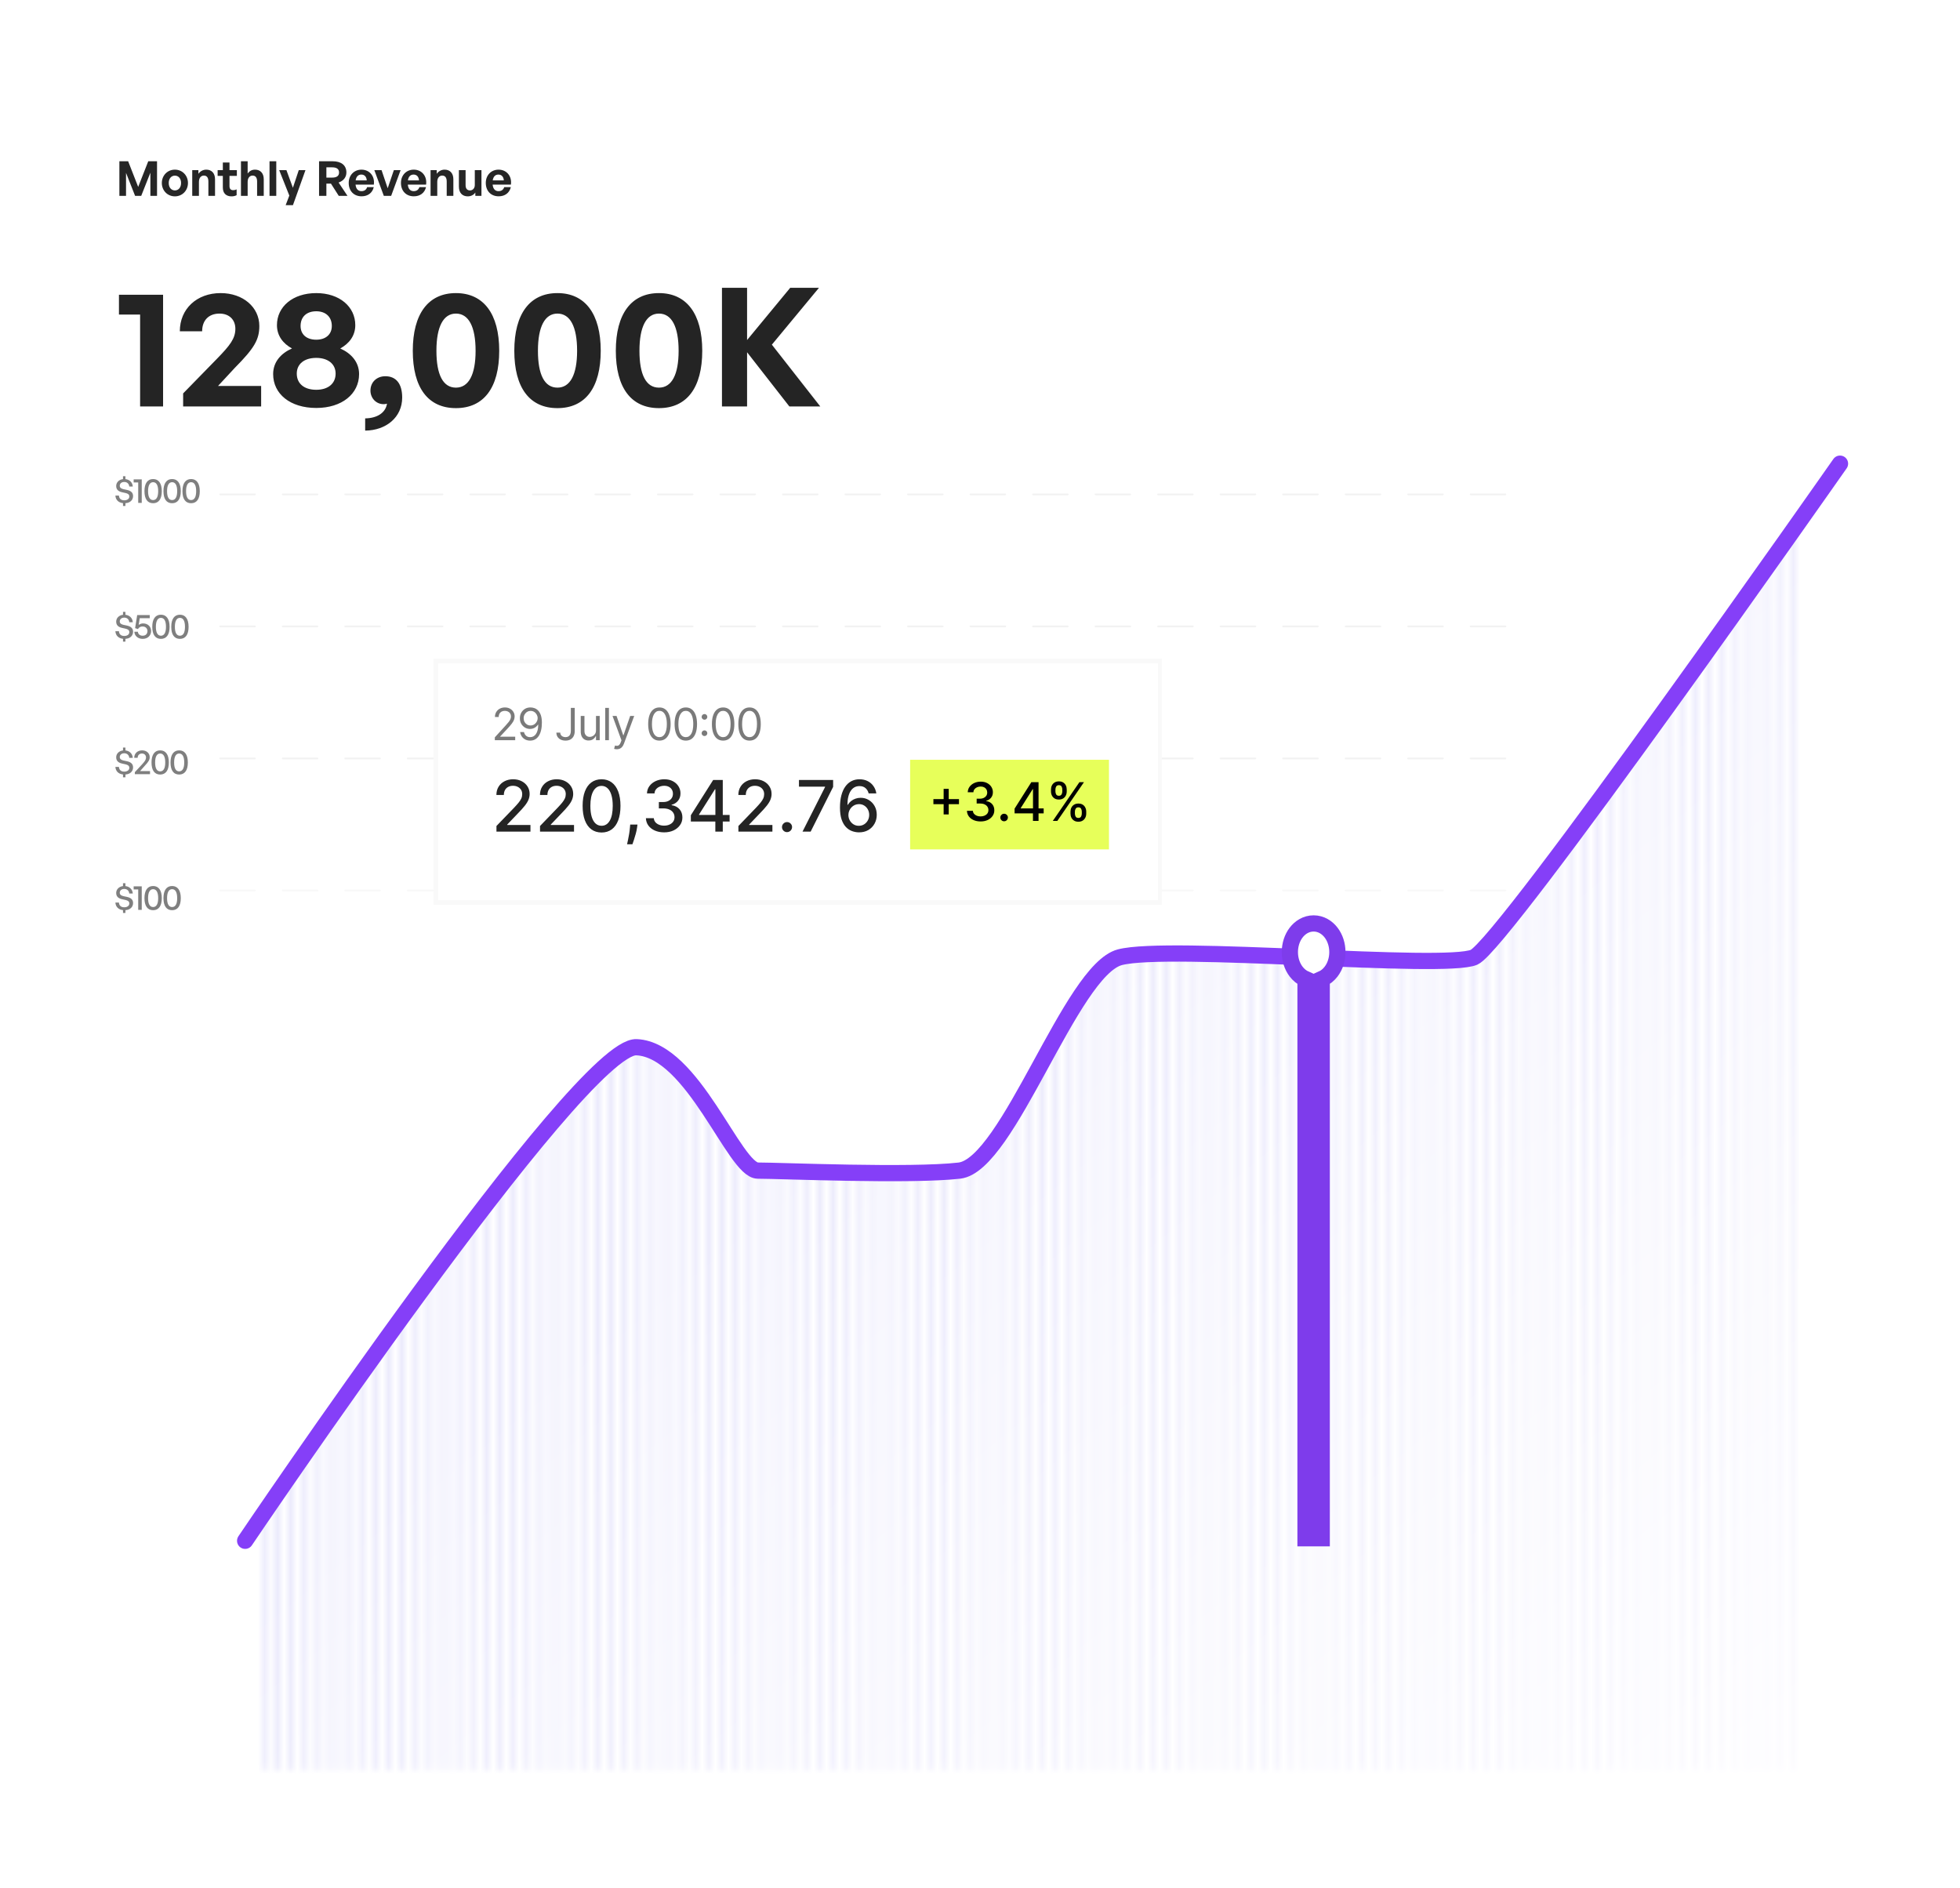 <svg width="300" height="289" viewBox="0 0 300 289" fill="none" xmlns="http://www.w3.org/2000/svg">
<rect width="293.253" height="284.908" rx="11.675" transform="matrix(1 -0.011 0.01 1 0.928 4.008)" fill="white"/>
<path d="M20.678 29.979L19.291 26.459V29.979H18.273V24.681H19.615L21.15 28.606L22.692 24.681H24.035V29.979H23.017V26.43L21.615 29.979H20.678ZM26.77 30.052C25.626 30.052 24.77 29.152 24.77 28.009C24.77 26.858 25.626 25.965 26.77 25.965C27.913 25.965 28.769 26.858 28.769 28.009C28.769 29.152 27.913 30.052 26.77 30.052ZM26.77 29.145C27.279 29.145 27.714 28.739 27.714 28.009C27.714 27.278 27.279 26.88 26.77 26.88C26.261 26.88 25.826 27.278 25.826 28.009C25.826 28.739 26.261 29.145 26.77 29.145ZM30.449 27.832V29.979H29.424V26.039H30.368V26.599C30.656 26.208 31.061 25.965 31.578 25.965C32.367 25.965 32.913 26.481 32.913 27.433V29.979H31.895V27.78C31.895 27.197 31.666 26.872 31.202 26.872C30.796 26.872 30.449 27.197 30.449 27.832ZM36.218 28.983V29.875C35.967 30.001 35.731 30.052 35.428 30.052C34.617 30.052 34.108 29.587 34.108 28.702V26.917L33.311 26.917V26.039H34.108V24.873H35.126V26.039H36.255V26.917H35.126V28.466C35.126 28.924 35.332 29.108 35.701 29.108C35.893 29.108 36.07 29.064 36.218 28.983ZM37.906 27.832V29.979H36.881V24.681H37.906V26.555C38.179 26.194 38.519 25.965 39.035 25.965C39.825 25.965 40.37 26.481 40.37 27.433V29.979H39.352V27.78C39.352 27.197 39.124 26.872 38.659 26.872C38.253 26.872 37.906 27.197 37.906 27.832ZM42.287 29.979H41.254V24.681H42.287V29.979ZM46.755 26.039L44.837 31.402H43.723L44.284 29.934L42.734 26.039H43.841L44.83 28.739L45.73 26.039H46.755ZM49.957 29.979H48.836V24.681H50.909C52.244 24.681 53.019 25.301 53.019 26.4C53.019 27.116 52.576 27.684 51.824 27.935L53.189 29.979H51.853L50.658 28.105H49.957V29.979ZM49.957 25.611V27.182H50.857C51.536 27.182 51.898 26.917 51.898 26.4C51.898 25.876 51.536 25.611 50.857 25.611H49.957ZM55.344 30.045C54.163 30.045 53.374 29.226 53.374 27.994C53.374 26.821 54.193 25.965 55.329 25.965C56.576 25.965 57.402 26.976 57.218 28.259H54.422C54.488 28.901 54.798 29.256 55.322 29.256C55.772 29.256 56.074 29.034 56.192 28.643H57.211C56.989 29.536 56.303 30.045 55.344 30.045ZM55.307 26.718C54.827 26.718 54.525 27.027 54.436 27.61H56.133C56.104 27.064 55.794 26.718 55.307 26.718ZM61.317 26.039L59.87 29.979H58.749L57.296 26.039H58.402L59.339 28.813L60.284 26.039H61.317ZM63.341 30.045C62.161 30.045 61.371 29.226 61.371 27.994C61.371 26.821 62.19 25.965 63.327 25.965C64.573 25.965 65.4 26.976 65.215 28.259H62.419C62.486 28.901 62.795 29.256 63.319 29.256C63.769 29.256 64.072 29.034 64.19 28.643H65.208C64.987 29.536 64.3 30.045 63.341 30.045ZM63.304 26.718C62.825 26.718 62.522 27.027 62.434 27.61H64.131C64.101 27.064 63.791 26.718 63.304 26.718ZM66.928 27.832V29.979H65.902V26.039H66.847V26.599C67.134 26.208 67.54 25.965 68.056 25.965C68.846 25.965 69.392 26.481 69.392 27.433V29.979H68.374V27.78C68.374 27.197 68.145 26.872 67.68 26.872C67.275 26.872 66.928 27.197 66.928 27.832ZM72.673 28.319V26.039H73.692V29.979H72.754V29.462C72.541 29.809 72.105 30.052 71.604 30.052C70.814 30.052 70.239 29.573 70.239 28.547V26.039H71.264V28.348C71.264 28.901 71.537 29.145 71.95 29.145C72.319 29.145 72.673 28.85 72.673 28.319ZM76.325 30.045C75.144 30.045 74.355 29.226 74.355 27.994C74.355 26.821 75.174 25.965 76.31 25.965C77.557 25.965 78.383 26.976 78.199 28.259H75.402C75.469 28.901 75.779 29.256 76.302 29.256C76.752 29.256 77.055 29.034 77.173 28.643H78.191C77.97 29.536 77.284 30.045 76.325 30.045ZM76.288 26.718C75.808 26.718 75.506 27.027 75.417 27.61H77.114C77.085 27.064 76.775 26.718 76.288 26.718Z" fill="black" fill-opacity="0.85"/>
<path d="M24.961 62.211H21.445L21.445 48.147H18.207L18.207 45.112H24.961L24.961 62.211ZM39.971 59.075V62.211H28.031V60.213L33.217 54.901C35.19 52.877 36.025 51.815 36.025 50.323C36.025 48.931 35.089 47.995 33.596 47.995C31.952 47.995 30.94 49.032 30.94 50.702H27.525C27.525 47.287 30.105 44.859 33.773 44.859C37.188 44.859 39.693 47.009 39.693 49.892C39.693 51.967 38.934 53.282 35.949 56.292L33.369 59.075H39.971ZM54.962 57.254C54.962 60.289 52.331 62.439 48.41 62.439C44.414 62.439 41.808 60.289 41.808 57.254C41.808 55.382 43.022 54.066 44.692 53.333C43.351 52.599 42.39 51.41 42.39 49.766C42.39 46.933 44.818 44.859 48.41 44.859C51.952 44.859 54.38 46.933 54.38 49.766C54.38 51.41 53.419 52.599 52.078 53.333C53.722 54.066 54.962 55.382 54.962 57.254ZM46.007 49.892C46.007 51.183 46.918 51.992 48.41 51.992C49.852 51.992 50.788 51.183 50.788 49.892C50.788 48.501 49.852 47.641 48.41 47.641C46.918 47.641 46.007 48.501 46.007 49.892ZM45.425 57.178C45.425 58.721 46.564 59.657 48.41 59.657C50.206 59.657 51.37 58.721 51.37 57.178C51.37 55.711 50.206 54.775 48.41 54.775C46.564 54.775 45.425 55.711 45.425 57.178ZM61.559 60.846C61.559 63.881 59.08 65.879 55.893 65.905V64.033C57.764 64.007 59.029 63.147 59.232 61.781C59.004 61.857 58.852 61.857 58.7 61.857C57.562 61.857 56.702 60.921 56.702 59.783C56.702 58.468 57.689 57.582 58.979 57.582C60.598 57.582 61.559 58.695 61.559 60.846ZM63.182 53.687C63.182 48.021 65.56 44.859 69.784 44.859C74.008 44.859 76.411 48.021 76.411 53.687C76.411 59.328 74.059 62.464 69.784 62.464C65.509 62.464 63.182 59.328 63.182 53.687ZM66.799 53.687C66.799 57.355 67.811 59.328 69.784 59.328C71.732 59.328 72.794 57.355 72.794 53.687C72.794 49.994 71.732 47.995 69.784 47.995C67.862 47.995 66.799 49.994 66.799 53.687ZM78.72 53.687C78.72 48.021 81.098 44.859 85.322 44.859C89.546 44.859 91.949 48.021 91.949 53.687C91.949 59.328 89.597 62.464 85.322 62.464C81.047 62.464 78.72 59.328 78.72 53.687ZM82.337 53.687C82.337 57.355 83.349 59.328 85.322 59.328C87.27 59.328 88.332 57.355 88.332 53.687C88.332 49.994 87.27 47.995 85.322 47.995C83.399 47.995 82.337 49.994 82.337 53.687ZM94.258 53.687C94.258 48.021 96.635 44.859 100.86 44.859C105.084 44.859 107.487 48.021 107.487 53.687C107.487 59.328 105.135 62.464 100.86 62.464C96.585 62.464 94.258 59.328 94.258 53.687ZM97.875 53.687C97.875 57.355 98.887 59.328 100.86 59.328C102.808 59.328 103.87 57.355 103.87 53.687C103.87 49.994 102.808 47.995 100.86 47.995C98.937 47.995 97.875 49.994 97.875 53.687ZM114.349 62.211H110.504V44.049H114.349V52.043L120.951 44.049H125.352L118.143 52.751L125.555 62.211H120.824L114.349 53.914V62.211Z" fill="#242424"/>
<mask id="mask0_104_2934" style="mask-type:alpha" maskUnits="userSpaceOnUse" x="35" y="70" width="245" height="204">
<line x1="40.738" y1="74.095" x2="40.738" y2="270.854" stroke="black" stroke-width="0.798"/>
<path d="M42.467 74.095L42.467 270.854" stroke="black" stroke-width="0.798"/>
<path d="M44.594 74.095L44.594 270.854" stroke="black" stroke-width="0.798"/>
<path d="M46.721 74.095L46.721 270.854" stroke="black" stroke-width="0.798"/>
<path d="M48.848 74.095L48.848 270.854" stroke="black" stroke-width="0.798"/>
<path d="M50.975 74.095L50.975 270.854" stroke="black" stroke-width="0.798"/>
<path d="M53.103 74.095L53.103 270.854" stroke="black" stroke-width="0.798"/>
<path d="M55.23 74.095L55.23 270.854" stroke="black" stroke-width="0.798"/>
<path d="M57.357 74.095L57.357 270.854" stroke="black" stroke-width="0.798"/>
<path d="M59.484 74.095L59.484 270.854" stroke="black" stroke-width="0.798"/>
<path d="M61.611 74.095L61.611 270.854" stroke="black" stroke-width="0.798"/>
<path d="M63.737 74.095L63.737 270.854" stroke="black" stroke-width="0.798"/>
<path d="M65.865 74.095L65.865 270.854" stroke="black" stroke-width="0.798"/>
<path d="M67.992 74.095L67.992 270.854" stroke="black" stroke-width="0.798"/>
<path d="M70.119 74.095L70.119 270.854" stroke="black" stroke-width="0.798"/>
<path d="M72.246 74.095L72.246 270.854" stroke="black" stroke-width="0.798"/>
<path d="M74.373 74.095L74.373 270.854" stroke="black" stroke-width="0.798"/>
<path d="M76.5 74.095L76.5 270.854" stroke="black" stroke-width="0.798"/>
<path d="M78.628 74.095L78.628 270.854" stroke="black" stroke-width="0.798"/>
<path d="M80.755 74.095L80.755 270.854" stroke="black" stroke-width="0.798"/>
<path d="M82.882 74.095L82.882 270.854" stroke="black" stroke-width="0.798"/>
<path d="M85.009 74.095L85.009 270.854" stroke="black" stroke-width="0.798"/>
<path d="M87.136 74.095L87.136 270.854" stroke="black" stroke-width="0.798"/>
<path d="M89.264 74.095L89.264 270.854" stroke="black" stroke-width="0.798"/>
<path d="M91.391 74.095L91.391 270.854" stroke="black" stroke-width="0.798"/>
<path d="M93.518 74.095L93.518 270.854" stroke="black" stroke-width="0.798"/>
<path d="M95.645 74.095L95.645 270.854" stroke="black" stroke-width="0.798"/>
<path d="M97.772 74.095L97.772 270.854" stroke="black" stroke-width="0.798"/>
<path d="M99.899 74.095L99.899 270.854" stroke="black" stroke-width="0.798"/>
<path d="M102.027 74.095L102.027 270.854" stroke="black" stroke-width="0.798"/>
<path d="M104.153 74.095L104.153 270.854" stroke="black" stroke-width="0.798"/>
<path d="M106.28 74.095L106.28 270.854" stroke="black" stroke-width="0.798"/>
<path d="M108.407 74.095L108.407 270.854" stroke="black" stroke-width="0.798"/>
<path d="M110.534 74.095L110.534 270.854" stroke="black" stroke-width="0.798"/>
<path d="M112.661 74.095L112.661 270.854" stroke="black" stroke-width="0.798"/>
<path d="M114.789 74.095L114.789 270.854" stroke="black" stroke-width="0.798"/>
<path d="M116.916 74.095L116.916 270.854" stroke="black" stroke-width="0.798"/>
<path d="M119.043 74.095L119.043 270.854" stroke="black" stroke-width="0.798"/>
<path d="M121.17 74.095L121.17 270.854" stroke="black" stroke-width="0.798"/>
<path d="M123.297 74.095L123.297 270.854" stroke="black" stroke-width="0.798"/>
<path d="M125.424 74.095L125.424 270.854" stroke="black" stroke-width="0.798"/>
<path d="M127.552 74.095L127.552 270.854" stroke="black" stroke-width="0.798"/>
<path d="M129.679 74.095L129.679 270.854" stroke="black" stroke-width="0.798"/>
<path d="M131.806 74.095L131.806 270.854" stroke="black" stroke-width="0.798"/>
<path d="M133.933 74.095L133.933 270.854" stroke="black" stroke-width="0.798"/>
<path d="M136.06 74.095L136.06 270.854" stroke="black" stroke-width="0.798"/>
<path d="M138.188 74.095L138.188 270.854" stroke="black" stroke-width="0.798"/>
<path d="M140.315 74.095L140.315 270.854" stroke="black" stroke-width="0.798"/>
<path d="M142.442 74.095L142.442 270.854" stroke="black" stroke-width="0.798"/>
<path d="M144.569 74.095L144.569 270.854" stroke="black" stroke-width="0.798"/>
<path d="M146.695 74.095L146.695 270.854" stroke="black" stroke-width="0.798"/>
<path d="M148.822 74.095L148.822 270.854" stroke="black" stroke-width="0.798"/>
<path d="M150.95 74.095L150.95 270.854" stroke="black" stroke-width="0.798"/>
<path d="M153.077 74.095L153.077 270.854" stroke="black" stroke-width="0.798"/>
<path d="M155.204 74.095L155.204 270.854" stroke="black" stroke-width="0.798"/>
<path d="M157.331 74.095L157.331 270.854" stroke="black" stroke-width="0.798"/>
<path d="M159.458 74.095L159.458 270.854" stroke="black" stroke-width="0.798"/>
<path d="M161.585 74.095L161.585 270.854" stroke="black" stroke-width="0.798"/>
<path d="M163.713 74.095L163.713 270.854" stroke="black" stroke-width="0.798"/>
<path d="M165.84 74.095L165.84 270.854" stroke="black" stroke-width="0.798"/>
<path d="M167.967 74.095L167.967 270.854" stroke="black" stroke-width="0.798"/>
<path d="M170.094 74.095L170.094 270.854" stroke="black" stroke-width="0.798"/>
<path d="M172.221 74.095L172.221 270.854" stroke="black" stroke-width="0.798"/>
<path d="M174.348 74.095L174.348 270.854" stroke="black" stroke-width="0.798"/>
<path d="M176.476 74.095L176.476 270.854" stroke="black" stroke-width="0.798"/>
<path d="M178.603 74.095L178.603 270.854" stroke="black" stroke-width="0.798"/>
<path d="M180.73 74.095L180.73 270.854" stroke="black" stroke-width="0.798"/>
<path d="M182.857 74.095L182.857 270.854" stroke="black" stroke-width="0.798"/>
<path d="M184.984 74.095L184.984 270.854" stroke="black" stroke-width="0.798"/>
<path d="M187.111 74.095L187.111 270.854" stroke="black" stroke-width="0.798"/>
<path d="M189.238 74.095L189.238 270.854" stroke="black" stroke-width="0.798"/>
<path d="M191.365 74.095L191.365 270.854" stroke="black" stroke-width="0.798"/>
<path d="M193.492 74.095L193.492 270.854" stroke="black" stroke-width="0.798"/>
<path d="M195.619 74.095L195.619 270.854" stroke="black" stroke-width="0.798"/>
<path d="M197.746 74.095L197.746 270.854" stroke="black" stroke-width="0.798"/>
<path d="M199.873 74.095L199.873 270.854" stroke="black" stroke-width="0.798"/>
<path d="M202.001 74.095L202.001 270.854" stroke="black" stroke-width="0.798"/>
<path d="M204.128 74.095L204.128 270.854" stroke="black" stroke-width="0.798"/>
<path d="M206.255 74.095L206.255 270.854" stroke="black" stroke-width="0.798"/>
<path d="M208.382 74.095L208.382 270.854" stroke="black" stroke-width="0.798"/>
<path d="M210.509 74.095L210.509 270.854" stroke="black" stroke-width="0.798"/>
<path d="M212.637 74.095L212.637 270.854" stroke="black" stroke-width="0.798"/>
<path d="M214.764 74.095L214.764 270.854" stroke="black" stroke-width="0.798"/>
<path d="M216.891 74.095L216.891 270.854" stroke="black" stroke-width="0.798"/>
<path d="M219.018 74.095L219.018 270.854" stroke="black" stroke-width="0.798"/>
<path d="M221.145 74.095L221.145 270.854" stroke="black" stroke-width="0.798"/>
<path d="M223.272 74.095L223.272 270.854" stroke="black" stroke-width="0.798"/>
<path d="M225.4 74.095L225.4 270.854" stroke="black" stroke-width="0.798"/>
<path d="M227.527 74.095L227.527 270.854" stroke="black" stroke-width="0.798"/>
<path d="M229.653 74.095L229.653 270.854" stroke="black" stroke-width="0.798"/>
<path d="M231.78 74.095L231.78 270.854" stroke="black" stroke-width="0.798"/>
<path d="M233.907 74.095L233.907 270.854" stroke="black" stroke-width="0.798"/>
<path d="M236.034 74.095L236.034 270.854" stroke="black" stroke-width="0.798"/>
<path d="M238.162 74.095L238.162 270.854" stroke="black" stroke-width="0.798"/>
<path d="M240.289 74.095L240.289 270.854" stroke="black" stroke-width="0.798"/>
<path d="M242.416 74.095L242.416 270.854" stroke="black" stroke-width="0.798"/>
<path d="M244.543 74.095L244.543 270.854" stroke="black" stroke-width="0.798"/>
<path d="M246.67 74.095L246.67 270.854" stroke="black" stroke-width="0.798"/>
<path d="M248.797 74.095L248.797 270.854" stroke="black" stroke-width="0.798"/>
<path d="M250.925 74.095L250.925 270.854" stroke="black" stroke-width="0.798"/>
<path d="M253.052 74.095L253.052 270.854" stroke="black" stroke-width="0.798"/>
<path d="M255.179 74.095L255.179 270.854" stroke="black" stroke-width="0.798"/>
<path d="M257.306 74.095L257.306 270.854" stroke="black" stroke-width="0.798"/>
<path d="M259.433 74.095L259.433 270.854" stroke="black" stroke-width="0.798"/>
<path d="M261.56 74.095L261.56 270.854" stroke="black" stroke-width="0.798"/>
<path d="M263.688 74.095L263.688 270.854" stroke="black" stroke-width="0.798"/>
<path d="M265.815 74.095L265.815 270.854" stroke="black" stroke-width="0.798"/>
<path d="M267.942 74.095L267.942 270.854" stroke="black" stroke-width="0.798"/>
<path d="M270.069 74.095L270.069 270.854" stroke="black" stroke-width="0.798"/>
<path d="M272.195 74.095L272.195 270.854" stroke="black" stroke-width="0.798"/>
<path d="M274.323 74.095L274.323 270.854" stroke="black" stroke-width="0.798"/>
</mask>
<g mask="url(#mask0_104_2934)">
<path d="M98.625 160.277C89.939 159.884 38.72 235.819 38.72 235.819L38.72 269.729C38.72 272.079 40.624 273.984 42.974 273.984H278.578C280.928 273.984 282.833 272.079 282.833 269.729V70.965C282.833 70.965 231.314 144.539 226.821 146.507C222.329 148.474 180.095 144.539 172.607 146.507C165.119 148.474 155.534 178.297 148.046 179.163C140.558 180.029 120.79 179.163 117.195 179.163C113.601 179.163 107.311 160.671 98.625 160.277Z" fill="url(#paint0_linear_104_2934)"/>
<path d="M97.427 160.277C88.74 159.884 37.522 235.819 37.522 235.819L37.522 269.729C37.522 272.079 39.426 273.984 41.776 273.984H277.38C279.73 273.984 281.634 272.079 281.634 269.729V70.965C281.634 70.965 230.116 144.539 225.623 146.507C221.13 148.474 178.897 144.539 171.409 146.507C163.921 148.474 154.336 178.297 146.848 179.163C139.36 180.029 119.591 179.163 115.997 179.163C112.403 179.163 106.113 160.671 97.427 160.277Z" fill="url(#paint1_linear_104_2934)"/>
</g>
<path d="M37.522 235.819C37.522 235.819 88.74 159.884 97.427 160.277C106.113 160.671 112.403 179.163 115.997 179.163C119.591 179.163 139.36 180.029 146.848 179.163C154.336 178.297 163.921 148.474 171.409 146.507C178.897 144.539 221.13 148.474 225.623 146.507C230.116 144.539 281.634 70.965 281.634 70.965" stroke="#853FF8" stroke-width="2.483" stroke-linecap="round"/>
<path d="M202.305 149.852C202.885 149.6 203.375 149.186 203.746 148.698C204.359 147.894 204.702 146.837 204.702 145.721C204.702 144.605 204.359 143.548 203.746 142.743C203.133 141.938 202.196 141.332 201.064 141.332C199.932 141.332 198.995 141.938 198.382 142.743C197.77 143.548 197.427 144.605 197.427 145.721C197.427 146.837 197.77 147.894 198.382 148.698C198.753 149.186 199.243 149.6 199.823 149.852L199.823 235.427H202.305V149.852Z" fill="white" stroke="#7E3CEB" stroke-width="2.483"/>
<path d="M19.199 77.439H18.826V77.008C18.119 76.933 17.699 76.487 17.662 75.849H18.204C18.231 76.29 18.502 76.572 19.023 76.572C19.454 76.572 19.794 76.359 19.794 75.992C19.794 75.689 19.592 75.54 19.209 75.455L18.731 75.349C18.247 75.248 17.784 75.024 17.784 74.381C17.784 73.828 18.21 73.402 18.826 73.328V72.887H19.199V73.328C19.821 73.397 20.284 73.823 20.326 74.466H19.784C19.757 74.056 19.459 73.764 19.029 73.764C18.592 73.764 18.332 74.014 18.332 74.344C18.332 74.684 18.614 74.806 18.927 74.875L19.406 74.977C19.986 75.099 20.369 75.359 20.369 75.923C20.369 76.508 19.943 76.965 19.199 77.013V77.439ZM21.696 76.965H21.154V73.838H20.457V73.371H21.696V76.965ZM22.111 75.173C22.111 73.982 22.584 73.317 23.435 73.317C24.286 73.317 24.765 73.982 24.765 75.173C24.765 76.364 24.297 77.019 23.435 77.019C22.574 77.019 22.111 76.364 22.111 75.173ZM22.664 75.173C22.664 76.061 22.93 76.535 23.435 76.535C23.941 76.535 24.212 76.067 24.212 75.173C24.212 74.275 23.941 73.801 23.435 73.801C22.941 73.801 22.664 74.275 22.664 75.173ZM25.018 75.173C25.018 73.982 25.492 73.317 26.342 73.317C27.193 73.317 27.672 73.982 27.672 75.173C27.672 76.364 27.204 77.019 26.342 77.019C25.481 77.019 25.018 76.364 25.018 75.173ZM25.571 75.173C25.571 76.061 25.837 76.535 26.342 76.535C26.848 76.535 27.119 76.067 27.119 75.173C27.119 74.275 26.848 73.801 26.342 73.801C25.848 73.801 25.571 74.275 25.571 75.173ZM27.925 75.173C27.925 73.982 28.399 73.317 29.25 73.317C30.1 73.317 30.579 73.982 30.579 75.173C30.579 76.364 30.111 77.019 29.25 77.019C28.388 77.019 27.925 76.364 27.925 75.173ZM28.479 75.173C28.479 76.061 28.744 76.535 29.25 76.535C29.755 76.535 30.026 76.067 30.026 75.173C30.026 74.275 29.755 73.801 29.25 73.801C28.755 73.801 28.479 74.275 28.479 75.173Z" fill="black" fill-opacity="0.5"/>
<path d="M19.199 98.201H18.826V97.771C18.119 97.696 17.699 97.249 17.662 96.611H18.204C18.231 97.053 18.502 97.335 19.023 97.335C19.454 97.335 19.794 97.122 19.794 96.755C19.794 96.452 19.592 96.303 19.209 96.218L18.731 96.111C18.247 96.01 17.784 95.787 17.784 95.144C17.784 94.591 18.21 94.165 18.826 94.091V93.649H19.199V94.091C19.821 94.16 20.284 94.585 20.326 95.229H19.784C19.757 94.819 19.459 94.527 19.029 94.527C18.592 94.527 18.332 94.777 18.332 95.106C18.332 95.447 18.614 95.569 18.927 95.638L19.406 95.739C19.986 95.862 20.369 96.122 20.369 96.686C20.369 97.271 19.943 97.728 19.199 97.776V98.201ZM21.829 97.781C21.127 97.781 20.59 97.324 20.563 96.686H21.1C21.138 97.069 21.43 97.297 21.829 97.297C22.323 97.297 22.568 96.989 22.568 96.579C22.568 96.207 22.302 95.883 21.824 95.883C21.505 95.883 21.265 96.016 21.116 96.276L20.68 96.138L20.999 94.133H22.919V94.612H21.387L21.228 95.649C21.43 95.489 21.659 95.415 21.903 95.415C22.696 95.415 23.127 95.968 23.127 96.579C23.127 97.223 22.664 97.781 21.829 97.781ZM23.306 95.936C23.306 94.745 23.779 94.08 24.63 94.08C25.481 94.08 25.959 94.745 25.959 95.936C25.959 97.127 25.491 97.781 24.63 97.781C23.768 97.781 23.306 97.127 23.306 95.936ZM23.859 95.936C23.859 96.824 24.125 97.297 24.63 97.297C25.135 97.297 25.406 96.829 25.406 95.936C25.406 95.037 25.135 94.564 24.63 94.564C24.135 94.564 23.859 95.037 23.859 95.936ZM26.213 95.936C26.213 94.745 26.686 94.08 27.537 94.08C28.388 94.08 28.866 94.745 28.866 95.936C28.866 97.127 28.398 97.781 27.537 97.781C26.675 97.781 26.213 97.127 26.213 95.936ZM26.766 95.936C26.766 96.824 27.032 97.297 27.537 97.297C28.042 97.297 28.313 96.829 28.313 95.936C28.313 95.037 28.042 94.564 27.537 94.564C27.042 94.564 26.766 95.037 26.766 95.936Z" fill="black" fill-opacity="0.5"/>
<path d="M19.199 118.964H18.826V118.533C18.119 118.459 17.699 118.012 17.662 117.374H18.204C18.231 117.815 18.502 118.097 19.023 118.097C19.454 118.097 19.794 117.884 19.794 117.518C19.794 117.214 19.592 117.066 19.209 116.98L18.731 116.874C18.247 116.773 17.784 116.55 17.784 115.906C17.784 115.353 18.21 114.928 18.826 114.853V114.412H19.199V114.853C19.821 114.922 20.284 115.348 20.326 115.991H19.784C19.757 115.582 19.459 115.289 19.029 115.289C18.592 115.289 18.332 115.539 18.332 115.869C18.332 116.209 18.614 116.332 18.927 116.401L19.406 116.502C19.986 116.624 20.369 116.885 20.369 117.448C20.369 118.033 19.943 118.491 19.199 118.539V118.964ZM22.962 118.012V118.491H20.638V118.182L21.76 116.97C22.185 116.507 22.35 116.257 22.35 115.933C22.35 115.577 22.1 115.327 21.733 115.327C21.334 115.327 21.069 115.587 21.069 115.986H20.542C20.542 115.321 21.042 114.843 21.755 114.843C22.424 114.843 22.914 115.279 22.914 115.869C22.914 116.279 22.759 116.566 22.169 117.193L21.446 118.012H22.962ZM23.191 116.699C23.191 115.507 23.665 114.843 24.515 114.843C25.366 114.843 25.845 115.507 25.845 116.699C25.845 117.89 25.377 118.544 24.515 118.544C23.654 118.544 23.191 117.89 23.191 116.699ZM23.744 116.699C23.744 117.587 24.01 118.06 24.515 118.06C25.021 118.06 25.292 117.592 25.292 116.699C25.292 115.8 25.021 115.327 24.515 115.327C24.021 115.327 23.744 115.8 23.744 116.699ZM26.099 116.699C26.099 115.507 26.572 114.843 27.423 114.843C28.273 114.843 28.752 115.507 28.752 116.699C28.752 117.89 28.284 118.544 27.423 118.544C26.561 118.544 26.099 117.89 26.099 116.699ZM26.651 116.699C26.651 117.587 26.917 118.06 27.423 118.06C27.928 118.06 28.199 117.592 28.199 116.699C28.199 115.8 27.928 115.327 27.423 115.327C26.928 115.327 26.651 115.8 26.651 116.699Z" fill="black" fill-opacity="0.5"/>
<path d="M19.199 139.727H18.826V139.296C18.119 139.222 17.699 138.775 17.662 138.137H18.204C18.231 138.578 18.502 138.86 19.023 138.86C19.454 138.86 19.794 138.647 19.794 138.28C19.794 137.977 19.592 137.828 19.209 137.743L18.731 137.637C18.247 137.536 17.784 137.312 17.784 136.669C17.784 136.116 18.21 135.69 18.826 135.616V135.175H19.199V135.616C19.821 135.685 20.284 136.111 20.326 136.754H19.784C19.757 136.345 19.459 136.052 19.029 136.052C18.592 136.052 18.332 136.302 18.332 136.632C18.332 136.972 18.614 137.094 18.927 137.164L19.406 137.265C19.986 137.387 20.369 137.647 20.369 138.211C20.369 138.796 19.943 139.253 19.199 139.301V139.727ZM21.696 139.253H21.154V136.127H20.457V135.659H21.696V139.253ZM22.111 137.461C22.111 136.27 22.584 135.605 23.435 135.605C24.286 135.605 24.765 136.27 24.765 137.461C24.765 138.653 24.297 139.307 23.435 139.307C22.574 139.307 22.111 138.653 22.111 137.461ZM22.664 137.461C22.664 138.349 22.93 138.823 23.435 138.823C23.941 138.823 24.212 138.355 24.212 137.461C24.212 136.563 23.941 136.089 23.435 136.089C22.941 136.089 22.664 136.563 22.664 137.461ZM25.018 137.461C25.018 136.27 25.492 135.605 26.342 135.605C27.193 135.605 27.672 136.27 27.672 137.461C27.672 138.653 27.204 139.307 26.342 139.307C25.481 139.307 25.018 138.653 25.018 137.461ZM25.571 137.461C25.571 138.349 25.837 138.823 26.342 138.823C26.848 138.823 27.119 138.355 27.119 137.461C27.119 136.563 26.848 136.089 26.342 136.089C25.848 136.089 25.571 136.563 25.571 137.461Z" fill="black" fill-opacity="0.5"/>
<line x1="33.698" y1="75.665" x2="233.914" y2="75.665" stroke="#F2F2F2" stroke-width="0.266" stroke-linecap="round" stroke-dasharray="5.32 4.25"/>
<line x1="33.698" y1="95.872" x2="233.914" y2="95.872" stroke="#F2F2F2" stroke-width="0.266" stroke-linecap="round" stroke-dasharray="5.32 4.25"/>
<line x1="33.698" y1="116.08" x2="233.914" y2="116.08" stroke="#F2F2F2" stroke-width="0.266" stroke-linecap="round" stroke-dasharray="5.32 4.25"/>
<line x1="33.698" y1="136.288" x2="233.914" y2="136.288" stroke="#F2F2F2" stroke-opacity="0.5" stroke-width="0.266" stroke-linecap="round" stroke-dasharray="5.32 4.25"/>
<g filter="url(#filter0_d_104_2934)">
<rect x="66.394" y="95.741" width="111.5" height="37.59" fill="white" shape-rendering="crispEdges"/>
<path d="M75.739 108.177V107.743L77.37 105.957C77.562 105.748 77.719 105.566 77.843 105.412C77.967 105.256 78.059 105.11 78.118 104.973C78.179 104.834 78.21 104.69 78.21 104.538C78.21 104.365 78.168 104.214 78.085 104.087C78.002 103.96 77.89 103.862 77.747 103.793C77.603 103.724 77.443 103.689 77.264 103.689C77.074 103.689 76.909 103.728 76.767 103.807C76.627 103.885 76.519 103.993 76.441 104.133C76.366 104.273 76.328 104.437 76.328 104.625H75.758C75.758 104.336 75.825 104.082 75.959 103.863C76.092 103.644 76.274 103.474 76.504 103.351C76.736 103.229 76.996 103.168 77.283 103.168C77.573 103.168 77.829 103.229 78.053 103.351C78.277 103.474 78.452 103.638 78.579 103.846C78.706 104.053 78.77 104.284 78.77 104.538C78.77 104.72 78.737 104.898 78.671 105.072C78.606 105.244 78.494 105.436 78.333 105.648C78.174 105.859 77.953 106.117 77.669 106.421L76.559 107.608V107.646H78.857V108.177H75.739ZM81.223 103.168C81.425 103.169 81.628 103.208 81.831 103.284C82.033 103.359 82.218 103.485 82.386 103.66C82.553 103.834 82.687 104.071 82.789 104.372C82.89 104.673 82.941 105.05 82.941 105.504C82.941 105.943 82.899 106.333 82.815 106.674C82.733 107.013 82.614 107.3 82.458 107.533C82.304 107.766 82.115 107.943 81.894 108.064C81.673 108.184 81.424 108.245 81.145 108.245C80.869 108.245 80.622 108.19 80.405 108.081C80.189 107.97 80.012 107.816 79.874 107.62C79.737 107.422 79.649 107.193 79.611 106.932H80.2C80.253 107.159 80.358 107.346 80.516 107.494C80.675 107.641 80.885 107.714 81.145 107.714C81.527 107.714 81.828 107.547 82.048 107.214C82.27 106.881 82.381 106.411 82.381 105.803H82.342C82.252 105.938 82.145 106.055 82.021 106.153C81.897 106.251 81.76 106.326 81.609 106.38C81.457 106.433 81.297 106.459 81.126 106.459C80.843 106.459 80.583 106.389 80.347 106.249C80.112 106.108 79.924 105.914 79.782 105.668C79.642 105.42 79.572 105.137 79.572 104.818C79.572 104.516 79.64 104.239 79.775 103.988C79.912 103.736 80.103 103.535 80.349 103.385C80.597 103.235 80.888 103.163 81.223 103.168ZM81.223 103.699C81.02 103.699 80.837 103.749 80.675 103.851C80.514 103.95 80.386 104.086 80.291 104.256C80.198 104.425 80.151 104.612 80.151 104.818C80.151 105.024 80.196 105.212 80.286 105.381C80.378 105.548 80.503 105.681 80.66 105.781C80.82 105.879 81.001 105.928 81.203 105.928C81.356 105.928 81.499 105.899 81.63 105.839C81.762 105.778 81.877 105.695 81.975 105.591C82.075 105.484 82.153 105.365 82.21 105.231C82.266 105.096 82.294 104.955 82.294 104.809C82.294 104.616 82.247 104.435 82.154 104.266C82.062 104.097 81.935 103.96 81.773 103.856C81.612 103.751 81.429 103.699 81.223 103.699ZM87.372 103.235H87.97V106.768C87.97 107.083 87.912 107.351 87.796 107.572C87.68 107.792 87.517 107.959 87.306 108.073C87.096 108.188 86.847 108.245 86.561 108.245C86.291 108.245 86.05 108.196 85.839 108.098C85.629 107.998 85.463 107.856 85.342 107.673C85.222 107.49 85.161 107.272 85.161 107.019H85.75C85.75 107.159 85.785 107.281 85.854 107.386C85.925 107.489 86.021 107.569 86.143 107.627C86.266 107.685 86.405 107.714 86.561 107.714C86.733 107.714 86.879 107.678 87 107.605C87.121 107.533 87.212 107.427 87.275 107.287C87.34 107.145 87.372 106.972 87.372 106.768V103.235ZM91.224 106.662V104.471H91.793V108.177H91.224V107.55H91.185C91.099 107.738 90.963 107.898 90.78 108.03C90.597 108.16 90.365 108.226 90.085 108.226C89.853 108.226 89.648 108.175 89.467 108.073C89.287 107.971 89.146 107.816 89.043 107.61C88.94 107.403 88.888 107.141 88.888 106.826V104.471H89.458V106.787C89.458 107.058 89.533 107.273 89.685 107.434C89.837 107.595 90.032 107.675 90.269 107.675C90.41 107.675 90.554 107.639 90.7 107.567C90.848 107.494 90.972 107.383 91.072 107.234C91.173 107.084 91.224 106.894 91.224 106.662ZM93.202 103.235V108.177H92.633V103.235H93.202ZM94.408 109.567C94.312 109.567 94.225 109.559 94.15 109.543C94.074 109.529 94.022 109.514 93.993 109.5L94.138 108.998C94.276 109.033 94.398 109.046 94.505 109.036C94.611 109.027 94.705 108.979 94.787 108.894C94.871 108.81 94.947 108.674 95.016 108.486L95.122 108.197L93.752 104.471H94.37L95.393 107.424H95.431L96.454 104.471H97.072L95.499 108.718C95.428 108.909 95.34 109.068 95.236 109.193C95.131 109.32 95.01 109.414 94.871 109.475C94.735 109.537 94.58 109.567 94.408 109.567ZM100.929 108.245C100.566 108.245 100.256 108.146 100 107.948C99.745 107.749 99.549 107.46 99.414 107.082C99.279 106.702 99.211 106.244 99.211 105.706C99.211 105.172 99.279 104.716 99.414 104.338C99.551 103.959 99.747 103.669 100.003 103.47C100.26 103.268 100.569 103.168 100.929 103.168C101.29 103.168 101.598 103.268 101.853 103.47C102.111 103.669 102.307 103.959 102.442 104.338C102.579 104.716 102.647 105.172 102.647 105.706C102.647 106.244 102.58 106.702 102.445 107.082C102.31 107.46 102.114 107.749 101.858 107.948C101.603 108.146 101.293 108.245 100.929 108.245ZM100.929 107.714C101.29 107.714 101.57 107.54 101.769 107.193C101.968 106.845 102.068 106.35 102.068 105.706C102.068 105.278 102.022 104.914 101.931 104.613C101.841 104.312 101.71 104.083 101.54 103.926C101.371 103.768 101.167 103.689 100.929 103.689C100.572 103.689 100.293 103.865 100.092 104.218C99.891 104.568 99.79 105.064 99.79 105.706C99.79 106.134 99.835 106.498 99.925 106.797C100.016 107.096 100.145 107.324 100.314 107.48C100.484 107.636 100.69 107.714 100.929 107.714ZM104.972 108.245C104.609 108.245 104.299 108.146 104.043 107.948C103.788 107.749 103.592 107.46 103.457 107.082C103.322 106.702 103.254 106.244 103.254 105.706C103.254 105.172 103.322 104.716 103.457 104.338C103.594 103.959 103.79 103.669 104.046 103.47C104.303 103.268 104.612 103.168 104.972 103.168C105.333 103.168 105.641 103.268 105.896 103.47C106.154 103.669 106.35 103.959 106.485 104.338C106.622 104.716 106.69 105.172 106.69 105.706C106.69 106.244 106.623 106.702 106.488 107.082C106.353 107.46 106.157 107.749 105.901 107.948C105.646 108.146 105.336 108.245 104.972 108.245ZM104.972 107.714C105.333 107.714 105.613 107.54 105.812 107.193C106.011 106.845 106.111 106.35 106.111 105.706C106.111 105.278 106.065 104.914 105.974 104.613C105.884 104.312 105.753 104.083 105.583 103.926C105.414 103.768 105.21 103.689 104.972 103.689C104.615 103.689 104.336 103.865 104.135 104.218C103.934 104.568 103.833 105.064 103.833 105.706C103.833 106.134 103.878 106.498 103.968 106.797C104.059 107.096 104.188 107.324 104.357 107.48C104.528 107.636 104.733 107.714 104.972 107.714ZM107.828 107.545C107.709 107.545 107.607 107.502 107.522 107.417C107.436 107.332 107.394 107.23 107.394 107.111C107.394 106.992 107.436 106.89 107.522 106.804C107.607 106.719 107.709 106.676 107.828 106.676C107.947 106.676 108.049 106.719 108.135 106.804C108.22 106.89 108.262 106.992 108.262 107.111C108.262 107.19 108.242 107.262 108.202 107.328C108.164 107.394 108.111 107.447 108.045 107.487C107.981 107.526 107.909 107.545 107.828 107.545ZM107.828 105.045C107.709 105.045 107.607 105.003 107.522 104.917C107.436 104.832 107.394 104.73 107.394 104.611C107.394 104.492 107.436 104.39 107.522 104.304C107.607 104.219 107.709 104.177 107.828 104.177C107.947 104.177 108.049 104.219 108.135 104.304C108.22 104.39 108.262 104.492 108.262 104.611C108.262 104.69 108.242 104.762 108.202 104.828C108.164 104.894 108.111 104.947 108.045 104.987C107.981 105.026 107.909 105.045 107.828 105.045ZM110.683 108.245C110.319 108.245 110.01 108.146 109.754 107.948C109.498 107.749 109.303 107.46 109.167 107.082C109.032 106.702 108.965 106.244 108.965 105.706C108.965 105.172 109.032 104.716 109.167 104.338C109.304 103.959 109.5 103.669 109.756 103.47C110.014 103.268 110.322 103.168 110.683 103.168C111.043 103.168 111.351 103.268 111.607 103.47C111.864 103.669 112.061 103.959 112.196 104.338C112.332 104.716 112.401 105.172 112.401 105.706C112.401 106.244 112.333 106.702 112.198 107.082C112.063 107.46 111.868 107.749 111.612 107.948C111.356 108.146 111.046 108.245 110.683 108.245ZM110.683 107.714C111.043 107.714 111.323 107.54 111.522 107.193C111.722 106.845 111.822 106.35 111.822 105.706C111.822 105.278 111.776 104.914 111.684 104.613C111.594 104.312 111.464 104.083 111.293 103.926C111.124 103.768 110.921 103.689 110.683 103.689C110.326 103.689 110.047 103.865 109.845 104.218C109.644 104.568 109.544 105.064 109.544 105.706C109.544 106.134 109.589 106.498 109.679 106.797C109.769 107.096 109.899 107.324 110.067 107.48C110.238 107.636 110.443 107.714 110.683 107.714ZM114.726 108.245C114.362 108.245 114.053 108.146 113.797 107.948C113.541 107.749 113.346 107.46 113.21 107.082C113.075 106.702 113.008 106.244 113.008 105.706C113.008 105.172 113.075 104.716 113.21 104.338C113.347 103.959 113.543 103.669 113.799 103.47C114.057 103.268 114.365 103.168 114.726 103.168C115.086 103.168 115.394 103.268 115.65 103.47C115.907 103.669 116.104 103.959 116.239 104.338C116.375 104.716 116.444 105.172 116.444 105.706C116.444 106.244 116.376 106.702 116.241 107.082C116.106 107.46 115.911 107.749 115.655 107.948C115.399 108.146 115.089 108.245 114.726 108.245ZM114.726 107.714C115.086 107.714 115.366 107.54 115.565 107.193C115.765 106.845 115.865 106.35 115.865 105.706C115.865 105.278 115.819 104.914 115.727 104.613C115.637 104.312 115.507 104.083 115.336 103.926C115.167 103.768 114.964 103.689 114.726 103.689C114.369 103.689 114.09 103.865 113.888 104.218C113.687 104.568 113.587 105.064 113.587 105.706C113.587 106.134 113.632 106.498 113.722 106.797C113.812 107.096 113.942 107.324 114.11 107.48C114.281 107.636 114.486 107.714 114.726 107.714Z" fill="#7A7A7A"/>
<path d="M75.988 122.177V121.312L78.664 118.54C78.949 118.239 79.185 117.975 79.37 117.749C79.558 117.52 79.698 117.302 79.791 117.096C79.884 116.891 79.93 116.672 79.93 116.44C79.93 116.178 79.868 115.951 79.745 115.761C79.621 115.568 79.453 115.42 79.239 115.317C79.025 115.211 78.785 115.158 78.517 115.158C78.234 115.158 77.987 115.216 77.776 115.332C77.565 115.448 77.402 115.611 77.289 115.822C77.176 116.033 77.119 116.281 77.119 116.564H75.98C75.98 116.082 76.091 115.662 76.312 115.301C76.534 114.941 76.838 114.662 77.224 114.463C77.61 114.263 78.049 114.162 78.54 114.162C79.037 114.162 79.474 114.261 79.853 114.46C80.234 114.655 80.531 114.923 80.745 115.263C80.958 115.6 81.065 115.981 81.065 116.405C81.065 116.699 81.01 116.986 80.899 117.266C80.791 117.547 80.602 117.86 80.332 118.204C80.061 118.547 79.686 118.962 79.204 119.452L77.633 121.096V121.154H81.192V122.177H75.988ZM82.656 122.177V121.312L85.331 118.54C85.617 118.239 85.852 117.975 86.038 117.749C86.226 117.52 86.366 117.302 86.459 117.096C86.551 116.891 86.597 116.672 86.597 116.44C86.597 116.178 86.536 115.951 86.412 115.761C86.289 115.568 86.12 115.42 85.906 115.317C85.693 115.211 85.452 115.158 85.184 115.158C84.901 115.158 84.654 115.216 84.443 115.332C84.232 115.448 84.07 115.611 83.957 115.822C83.844 116.033 83.787 116.281 83.787 116.564H82.648C82.648 116.082 82.759 115.662 82.98 115.301C83.201 114.941 83.505 114.662 83.891 114.463C84.277 114.263 84.716 114.162 85.208 114.162C85.704 114.162 86.142 114.261 86.52 114.46C86.901 114.655 87.198 114.923 87.412 115.263C87.626 115.6 87.733 115.981 87.733 116.405C87.733 116.699 87.677 116.986 87.567 117.266C87.459 117.547 87.269 117.86 86.999 118.204C86.729 118.547 86.353 118.962 85.872 119.452L84.3 121.096V121.154H87.86V122.177H82.656ZM92.076 122.309C91.466 122.306 90.945 122.145 90.512 121.826C90.08 121.507 89.749 121.042 89.52 120.432C89.291 119.822 89.177 119.087 89.177 118.228C89.177 117.371 89.291 116.638 89.52 116.031C89.752 115.423 90.084 114.96 90.516 114.641C90.951 114.322 91.471 114.162 92.076 114.162C92.681 114.162 93.2 114.323 93.632 114.645C94.064 114.964 94.395 115.427 94.624 116.035C94.856 116.64 94.972 117.371 94.972 118.228C94.972 119.09 94.857 119.826 94.628 120.436C94.399 121.043 94.068 121.508 93.636 121.83C93.203 122.149 92.683 122.309 92.076 122.309ZM92.076 121.278C92.611 121.278 93.03 121.016 93.331 120.494C93.635 119.971 93.786 119.216 93.786 118.228C93.786 117.571 93.717 117.017 93.578 116.564C93.441 116.108 93.245 115.763 92.987 115.529C92.732 115.292 92.429 115.174 92.076 115.174C91.543 115.174 91.125 115.436 90.821 115.961C90.517 116.486 90.364 117.242 90.362 118.228C90.362 118.887 90.43 119.444 90.566 119.899C90.705 120.352 90.902 120.696 91.157 120.93C91.412 121.162 91.718 121.278 92.076 121.278ZM97.572 121.096L97.514 121.517C97.475 121.826 97.41 122.148 97.317 122.482C97.227 122.819 97.133 123.132 97.035 123.42C96.94 123.709 96.861 123.938 96.8 124.108H95.981C96.015 123.948 96.061 123.732 96.12 123.459C96.179 123.189 96.237 122.886 96.294 122.552C96.35 122.217 96.393 121.876 96.421 121.529L96.46 121.096H97.572ZM101.653 122.285C101.122 122.285 100.649 122.194 100.232 122.011C99.817 121.828 99.489 121.575 99.247 121.251C99.008 120.924 98.879 120.545 98.861 120.116H100.074C100.089 120.35 100.168 120.553 100.309 120.726C100.453 120.895 100.641 121.027 100.873 121.119C101.104 121.212 101.362 121.258 101.645 121.258C101.956 121.258 102.232 121.204 102.471 121.096C102.713 120.988 102.902 120.838 103.039 120.645C103.175 120.449 103.243 120.224 103.243 119.969C103.243 119.704 103.175 119.471 103.039 119.27C102.905 119.067 102.708 118.907 102.448 118.791C102.191 118.676 101.879 118.618 101.514 118.618H100.846V117.645H101.514C101.807 117.645 102.064 117.592 102.286 117.486C102.51 117.381 102.685 117.234 102.811 117.046C102.937 116.856 103 116.633 103 116.378C103 116.134 102.945 115.921 102.834 115.741C102.726 115.559 102.572 115.416 102.371 115.313C102.173 115.21 101.938 115.158 101.668 115.158C101.411 115.158 101.17 115.206 100.946 115.301C100.725 115.394 100.545 115.528 100.406 115.703C100.267 115.875 100.192 116.082 100.182 116.324H99.027C99.04 115.897 99.166 115.521 99.406 115.197C99.648 114.873 99.967 114.619 100.363 114.436C100.76 114.254 101.2 114.162 101.684 114.162C102.191 114.162 102.628 114.261 102.996 114.46C103.367 114.655 103.653 114.916 103.853 115.243C104.057 115.57 104.157 115.928 104.154 116.317C104.157 116.759 104.033 117.135 103.784 117.444C103.537 117.753 103.207 117.96 102.795 118.066V118.127C103.321 118.207 103.727 118.416 104.015 118.753C104.306 119.09 104.45 119.508 104.448 120.007C104.45 120.442 104.329 120.832 104.085 121.177C103.843 121.522 103.512 121.794 103.093 121.992C102.673 122.188 102.193 122.285 101.653 122.285ZM105.741 120.633V119.668L109.158 114.27H109.919V115.691H109.436L106.992 119.56V119.621H111.675V120.633H105.741ZM109.49 122.177V120.34L109.498 119.899V114.27H110.629V122.177H109.49ZM113.021 122.177V121.312L115.696 118.54C115.982 118.239 116.217 117.975 116.403 117.749C116.591 117.52 116.731 117.302 116.824 117.096C116.916 116.891 116.963 116.672 116.963 116.44C116.963 116.178 116.901 115.951 116.777 115.761C116.654 115.568 116.485 115.42 116.272 115.317C116.058 115.211 115.817 115.158 115.55 115.158C115.266 115.158 115.019 115.216 114.808 115.332C114.597 115.448 114.435 115.611 114.322 115.822C114.209 116.033 114.152 116.281 114.152 116.564H113.013C113.013 116.082 113.124 115.662 113.345 115.301C113.566 114.941 113.87 114.662 114.256 114.463C114.642 114.263 115.081 114.162 115.573 114.162C116.069 114.162 116.507 114.261 116.885 114.46C117.266 114.655 117.564 114.923 117.777 115.263C117.991 115.6 118.098 115.981 118.098 116.405C118.098 116.699 118.042 116.986 117.932 117.266C117.824 117.547 117.634 117.86 117.364 118.204C117.094 118.547 116.718 118.962 116.237 119.452L114.665 121.096V121.154H118.225V122.177H113.021ZM120.464 122.251C120.253 122.251 120.072 122.176 119.92 122.027C119.768 121.875 119.692 121.692 119.692 121.478C119.692 121.267 119.768 121.087 119.92 120.938C120.072 120.786 120.253 120.71 120.464 120.71C120.675 120.71 120.857 120.786 121.009 120.938C121.161 121.087 121.237 121.267 121.237 121.478C121.237 121.62 121.2 121.75 121.128 121.868C121.059 121.984 120.966 122.077 120.85 122.146C120.735 122.216 120.606 122.251 120.464 122.251ZM122.832 122.177L126.284 115.351V115.293H122.291V114.27H127.519V115.328L124.079 122.177H122.832ZM131.452 122.285C131.1 122.28 130.752 122.216 130.41 122.092C130.07 121.969 129.761 121.763 129.483 121.475C129.205 121.186 128.983 120.799 128.815 120.312C128.65 119.826 128.568 119.219 128.568 118.49C128.568 117.8 128.636 117.188 128.773 116.652C128.912 116.117 129.111 115.665 129.371 115.297C129.631 114.927 129.945 114.645 130.313 114.452C130.681 114.259 131.094 114.162 131.553 114.162C132.024 114.162 132.442 114.255 132.807 114.44C133.173 114.626 133.469 114.882 133.695 115.209C133.924 115.535 134.07 115.907 134.132 116.324H132.954C132.874 115.995 132.716 115.726 132.479 115.517C132.242 115.309 131.933 115.205 131.553 115.205C130.973 115.205 130.522 115.457 130.197 115.961C129.876 116.466 129.713 117.167 129.711 118.066H129.769C129.905 117.842 130.073 117.651 130.271 117.494C130.471 117.335 130.695 117.212 130.943 117.127C131.192 117.04 131.455 116.996 131.73 116.996C132.188 116.996 132.603 117.108 132.973 117.332C133.346 117.553 133.644 117.86 133.865 118.251C134.086 118.642 134.197 119.09 134.197 119.594C134.197 120.099 134.083 120.556 133.854 120.965C133.627 121.374 133.308 121.699 132.896 121.938C132.484 122.175 132.003 122.29 131.452 122.285ZM131.448 121.282C131.752 121.282 132.024 121.207 132.263 121.058C132.502 120.908 132.691 120.708 132.83 120.455C132.969 120.203 133.039 119.921 133.039 119.61C133.039 119.306 132.971 119.029 132.834 118.78C132.7 118.53 132.515 118.332 132.278 118.185C132.044 118.038 131.776 117.965 131.475 117.965C131.246 117.965 131.034 118.009 130.838 118.096C130.645 118.184 130.475 118.305 130.329 118.459C130.182 118.614 130.066 118.791 129.981 118.992C129.899 119.19 129.858 119.4 129.858 119.621C129.858 119.917 129.926 120.192 130.062 120.444C130.201 120.696 130.39 120.899 130.63 121.054C130.872 121.206 131.145 121.282 131.448 121.282Z" fill="#242424"/>
<rect width="30.436" height="13.718" transform="translate(139.305 111.177)" fill="#E7FF5A"/>
<path d="M144.434 119.54V115.625H145.212V119.54H144.434ZM142.867 117.971V117.195H146.782V117.971H142.867ZM150.094 120.617C149.697 120.617 149.342 120.549 149.029 120.412C148.718 120.275 148.472 120.084 148.29 119.841C148.111 119.596 148.014 119.312 148.001 118.99H148.91C148.922 119.166 148.981 119.318 149.087 119.447C149.195 119.575 149.336 119.673 149.509 119.743C149.683 119.812 149.876 119.847 150.089 119.847C150.322 119.847 150.529 119.806 150.708 119.725C150.89 119.644 151.032 119.531 151.134 119.387C151.236 119.24 151.287 119.071 151.287 118.88C151.287 118.681 151.236 118.506 151.134 118.356C151.034 118.203 150.886 118.084 150.691 117.997C150.498 117.91 150.264 117.866 149.99 117.866H149.489V117.137H149.99C150.21 117.137 150.403 117.097 150.569 117.018C150.737 116.939 150.868 116.829 150.963 116.688C151.058 116.545 151.105 116.378 151.105 116.187C151.105 116.004 151.063 115.844 150.98 115.709C150.899 115.572 150.784 115.465 150.633 115.388C150.484 115.311 150.309 115.272 150.106 115.272C149.913 115.272 149.732 115.308 149.564 115.379C149.398 115.449 149.263 115.549 149.159 115.68C149.055 115.81 148.999 115.965 148.991 116.146H148.125C148.135 115.826 148.23 115.544 148.409 115.301C148.591 115.058 148.83 114.868 149.127 114.73C149.425 114.593 149.755 114.525 150.118 114.525C150.498 114.525 150.826 114.599 151.102 114.748C151.38 114.895 151.594 115.09 151.745 115.336C151.897 115.581 151.973 115.849 151.971 116.141C151.973 116.473 151.88 116.754 151.693 116.986C151.507 117.218 151.26 117.373 150.951 117.452V117.499C151.345 117.559 151.65 117.715 151.866 117.968C152.085 118.221 152.193 118.534 152.191 118.909C152.193 119.235 152.102 119.528 151.919 119.786C151.737 120.045 151.489 120.249 151.174 120.397C150.86 120.544 150.5 120.617 150.094 120.617ZM153.692 120.591C153.534 120.591 153.398 120.535 153.284 120.423C153.17 120.309 153.113 120.172 153.113 120.012C153.113 119.854 153.17 119.719 153.284 119.607C153.398 119.493 153.534 119.436 153.692 119.436C153.85 119.436 153.987 119.493 154.1 119.607C154.214 119.719 154.271 119.854 154.271 120.012C154.271 120.118 154.244 120.216 154.19 120.304C154.138 120.391 154.069 120.461 153.982 120.513C153.895 120.565 153.798 120.591 153.692 120.591ZM155.295 119.378V118.654L157.857 114.606H158.428V115.672H158.066L156.233 118.573V118.619H159.745V119.378H155.295ZM158.106 120.536V119.158L158.112 118.828V114.606H158.961V120.536H158.106ZM163.85 119.424V119.112C163.85 118.888 163.896 118.683 163.989 118.498C164.083 118.31 164.221 118.161 164.4 118.049C164.581 117.935 164.801 117.878 165.057 117.878C165.32 117.878 165.54 117.934 165.718 118.046C165.895 118.158 166.029 118.307 166.12 118.495C166.213 118.682 166.259 118.888 166.259 119.112V119.424C166.259 119.648 166.213 119.854 166.12 120.041C166.027 120.226 165.891 120.376 165.712 120.49C165.534 120.602 165.316 120.658 165.057 120.658C164.797 120.658 164.577 120.602 164.397 120.49C164.218 120.376 164.082 120.226 163.989 120.041C163.896 119.854 163.85 119.648 163.85 119.424ZM164.525 119.112V119.424C164.525 119.59 164.564 119.741 164.643 119.876C164.722 120.011 164.86 120.079 165.057 120.079C165.252 120.079 165.388 120.011 165.466 119.876C165.543 119.741 165.581 119.59 165.581 119.424V119.112C165.581 118.945 165.544 118.795 165.469 118.66C165.395 118.525 165.258 118.457 165.057 118.457C164.864 118.457 164.727 118.525 164.646 118.66C164.565 118.795 164.525 118.945 164.525 119.112ZM160.867 116.031V115.718C160.867 115.494 160.914 115.288 161.006 115.101C161.101 114.914 161.238 114.764 161.418 114.652C161.599 114.54 161.818 114.484 162.075 114.484C162.337 114.484 162.557 114.54 162.735 114.652C162.913 114.764 163.047 114.914 163.138 115.101C163.228 115.288 163.274 115.494 163.274 115.718V116.031C163.274 116.255 163.227 116.46 163.135 116.647C163.044 116.833 162.909 116.982 162.729 117.096C162.552 117.208 162.334 117.264 162.075 117.264C161.812 117.264 161.591 117.208 161.412 117.096C161.234 116.982 161.099 116.833 161.006 116.647C160.914 116.46 160.867 116.255 160.867 116.031ZM161.545 115.718V116.031C161.545 116.197 161.584 116.347 161.661 116.482C161.74 116.617 161.878 116.685 162.075 116.685C162.268 116.685 162.403 116.617 162.48 116.482C162.559 116.347 162.599 116.197 162.599 116.031V115.718C162.599 115.552 162.561 115.401 162.486 115.266C162.411 115.131 162.274 115.063 162.075 115.063C161.882 115.063 161.745 115.131 161.664 115.266C161.585 115.401 161.545 115.552 161.545 115.718ZM161.142 120.536L165.219 114.606H165.912L161.835 120.536H161.142Z" fill="black"/>
<rect x="66.734" y="96.081" width="110.821" height="36.91" stroke="#F9F9F9" stroke-width="0.679" shape-rendering="crispEdges"/>
</g>
<defs>
<filter id="filter0_d_104_2934" x="37.979" y="72.433" width="168.33" height="94.42" filterUnits="userSpaceOnUse" color-interpolation-filters="sRGB">
<feFlood flood-opacity="0" result="BackgroundImageFix"/>
<feColorMatrix in="SourceAlpha" type="matrix" values="0 0 0 0 0 0 0 0 0 0 0 0 0 0 0 0 0 0 127 0" result="hardAlpha"/>
<feOffset dy="5.107"/>
<feGaussianBlur stdDeviation="14.208"/>
<feComposite in2="hardAlpha" operator="out"/>
<feColorMatrix type="matrix" values="0 0 0 0 0 0 0 0 0 0 0 0 0 0 0 0 0 0 0.03 0"/>
<feBlend mode="normal" in2="BackgroundImageFix" result="effect1_dropShadow_104_2934"/>
<feBlend mode="normal" in="SourceGraphic" in2="effect1_dropShadow_104_2934" result="shape"/>
</filter>
<linearGradient id="paint0_linear_104_2934" x1="193.275" y1="120.146" x2="316.739" y2="271.777" gradientUnits="userSpaceOnUse">
<stop stop-color="#E6E5FB"/>
<stop offset="1" stop-color="#FEFDFF"/>
</linearGradient>
<linearGradient id="paint1_linear_104_2934" x1="192.076" y1="120.146" x2="315.541" y2="271.777" gradientUnits="userSpaceOnUse">
<stop stop-color="#E6E5FB"/>
<stop offset="1" stop-color="#FEFDFF"/>
</linearGradient>
</defs>
</svg>
